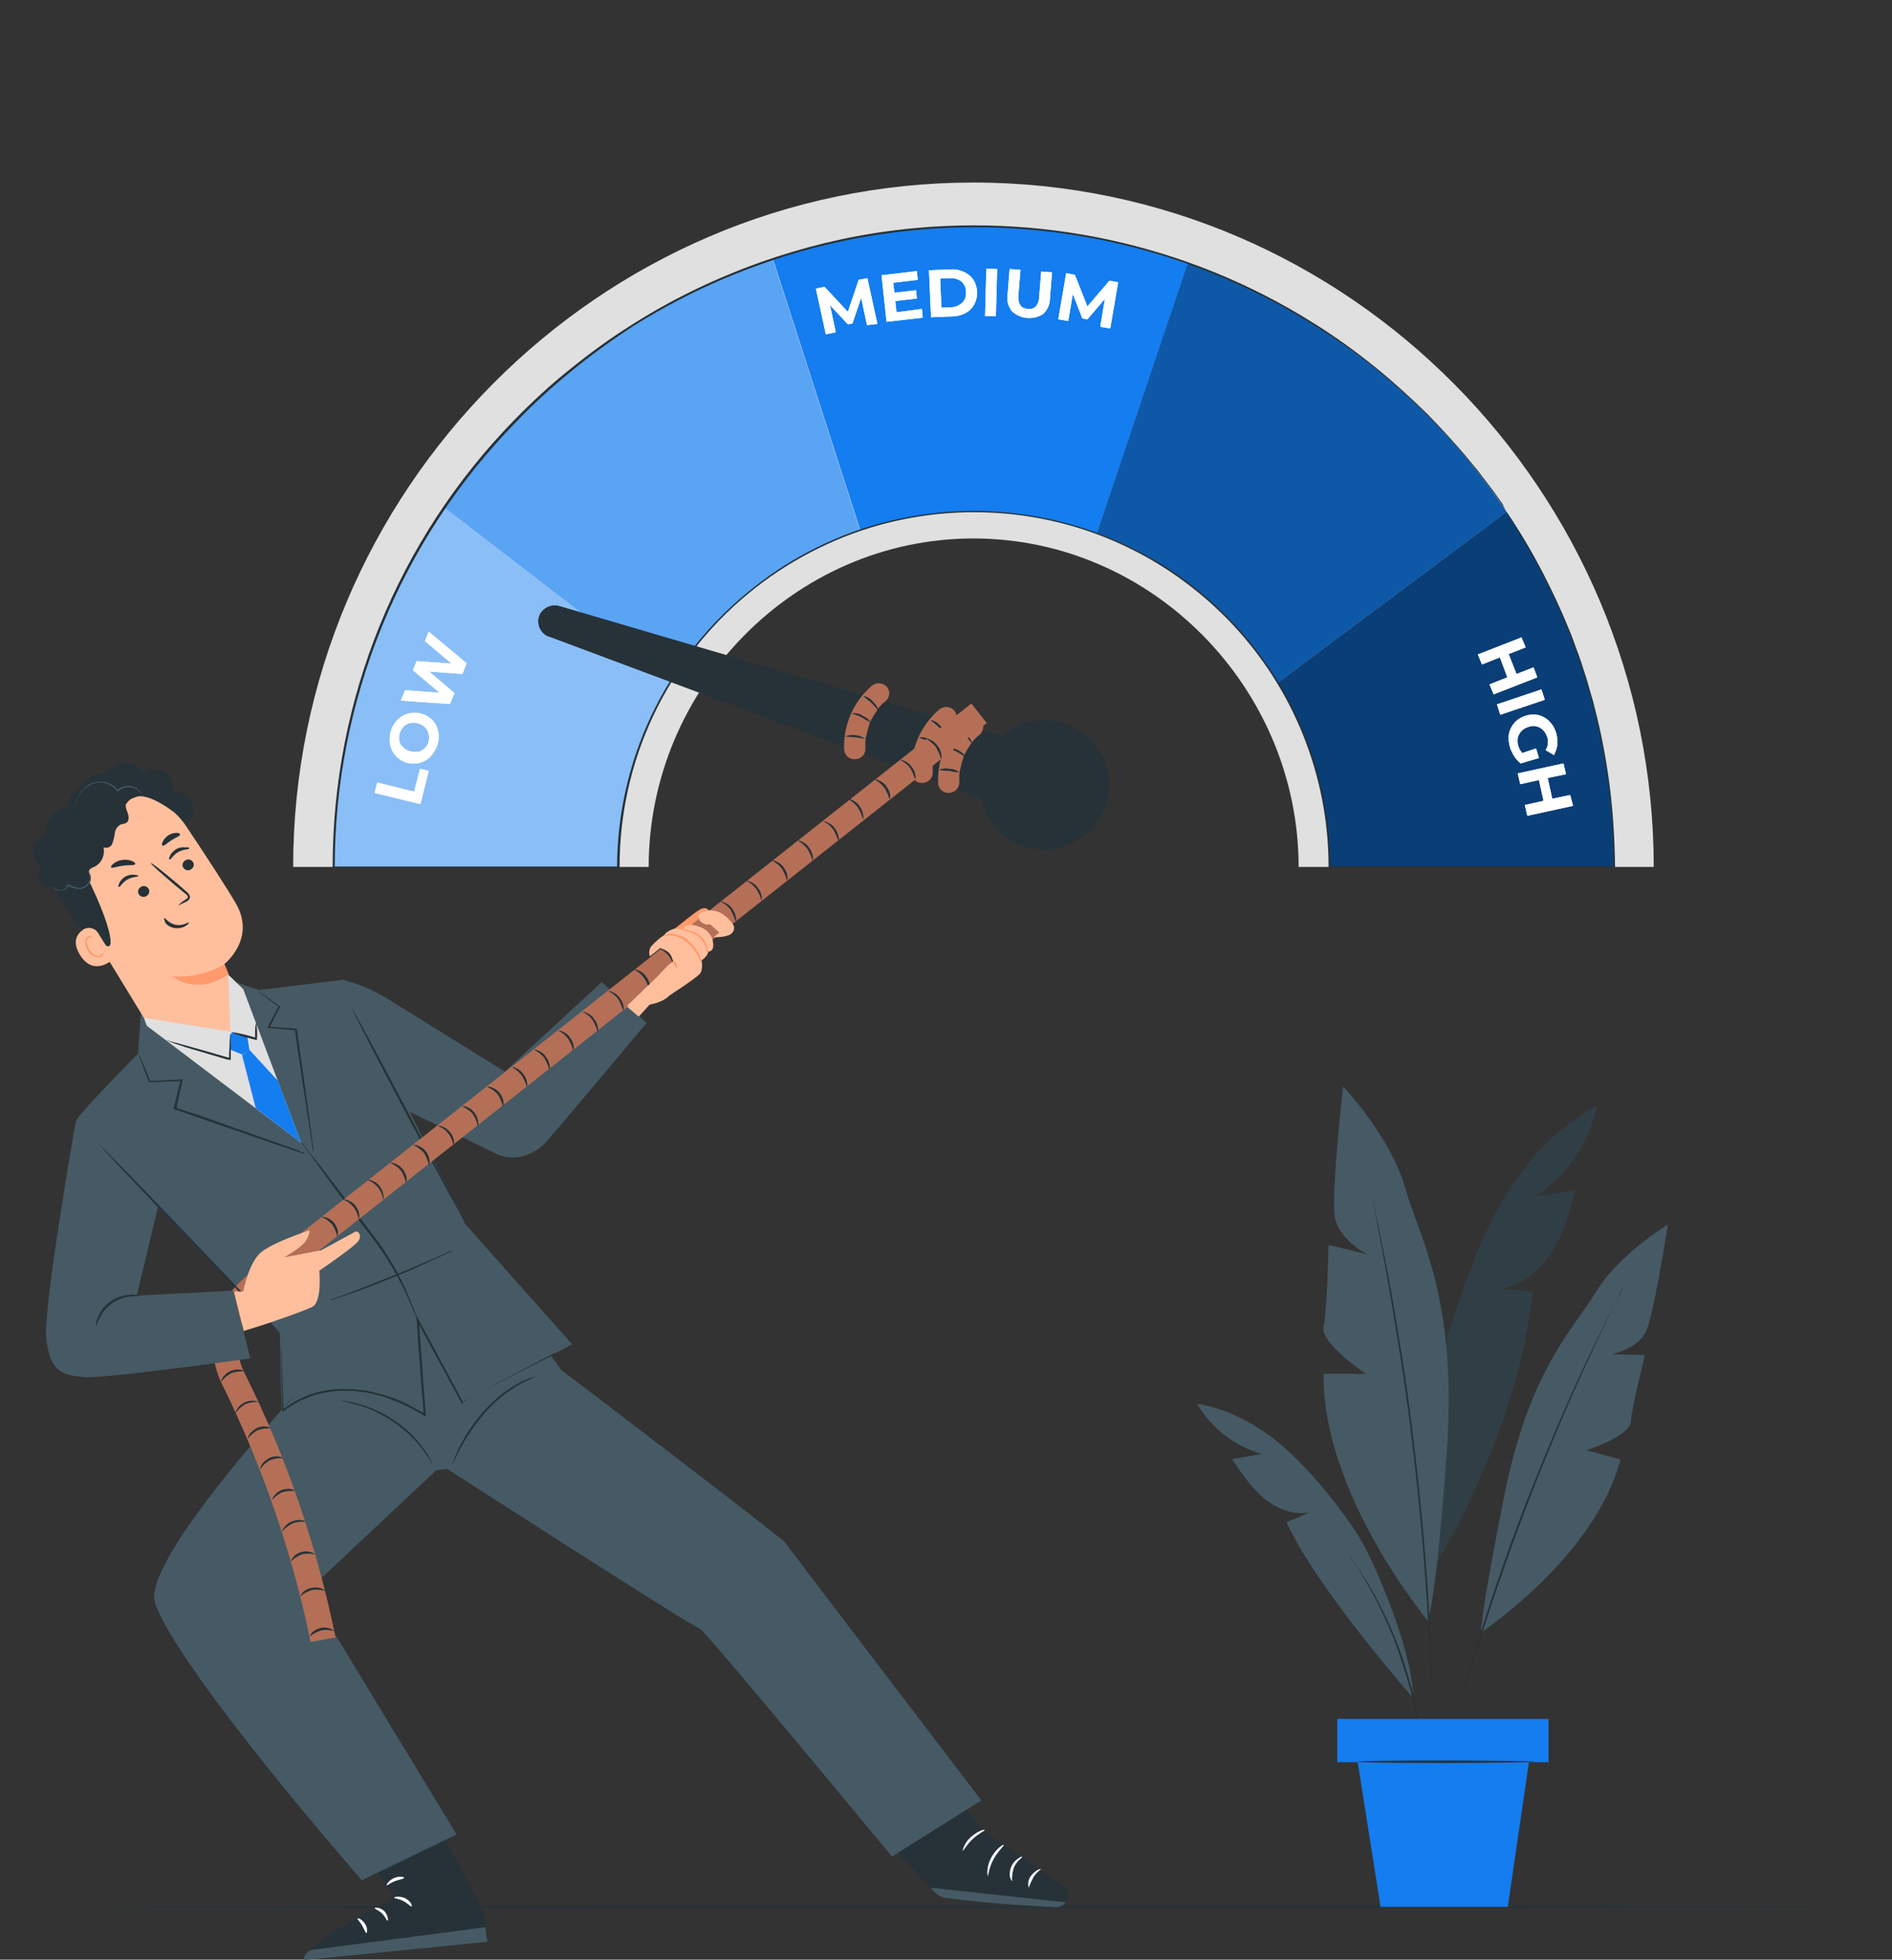 <?xml version="1.0" encoding="utf-8"?>
<!-- Generator: Adobe Illustrator 27.5.0, SVG Export Plug-In . SVG Version: 6.00 Build 0)  -->
<svg version="1.1" id="Layer_1" xmlns="http://www.w3.org/2000/svg" xmlns:xlink="http://www.w3.org/1999/xlink" x="0px" y="0px"
	 viewBox="0 0 455 471.3" style="enable-background:new 0 0 455 471.3;" xml:space="preserve">
<rect x="0" y="0" width="455" height="471.3" fill="#333333" stroke="none"/>
<style type="text/css">
	.st0{fill:#263238;}
	.st1{fill:#455A64;}
	.st2{opacity:0.3;}
	.st3{fill:#147DEF;}
	.st4{fill:#E0E0E0;}
	.st5{opacity:0.5;}
	.st6{fill:#FFFFFF;}
	.st7{fill:#B56F57;}
	.st8{fill:#FFBF9D;}
	.st9{fill:#FF9A6C;}
</style>
<g id="freepik--Floor--inject-2">
	<path class="st0" d="M448.1,458.6c0,0.1-99.7,0.3-222.6,0.3S2.9,458.7,2.9,458.6s99.6-0.3,222.6-0.3S448.1,458.4,448.1,458.6z"/>
</g>
<g id="freepik--Plant--inject-2">
	<path class="st1" d="M384,266c-10,5.2-17.7,14.1-23.3,24s-9.1,20.7-12.6,31.4l-3.1,55.4c11.7-19.9,21-43.2,23.6-66.1l-7.8-0.7
		c5.2-0.8,9.6-4.6,12.4-9s4.2-9.6,5.6-14.7l-9.5,1.4C376.9,282.6,382.1,274.9,384,266z"/>
	<g class="st2">
		<path d="M384,266c-10,5.2-17.7,14.1-23.3,24s-9.1,20.7-12.6,31.4l-3.1,55.4c11.7-19.9,21-43.2,23.6-66.1l-7.8-0.7
			c5.2-0.8,9.6-4.6,12.4-9s4.2-9.6,5.6-14.7l-9.5,1.4C376.9,282.6,382.1,274.9,384,266z"/>
	</g>
	<path class="st1" d="M343.3,389.7c0,0-25.3-30.3-25-59.3h10.2c0,0-11.1-7.3-10.2-11.4s1.2-19.6,1.2-19.6l9.4,2.3c0,0-7-3.5-7.9-9.1
		s2-31.3,2-31.3s11.4,12,14.9,24.3s12.7,26.6,10,64S343.3,389.7,343.3,389.7z"/>
	<path class="st1" d="M356.2,392.6c0,0,27.5-18.3,33.5-41.6l-8.2-2.2c0,0,10.5-3.4,10.7-6.9s3.4-16,3.4-16l-8-0.2
		c0,0,6.4-1.3,8.3-5.6s5.2-25.6,5.2-25.6s-11.8,7.1-17.3,16.2s-16,18.6-22.1,49.3S356.2,392.6,356.2,392.6z"/>
	<path class="st0" d="M329.9,287.9c0,0.1,0.1,0.2,0.1,0.3c0.1,0.2,0.1,0.5,0.2,0.9c0.2,0.9,0.5,2.1,0.8,3.6c0.4,1.6,0.8,3.5,1.2,5.7
		s1,4.8,1.5,7.6c1.1,5.6,2.2,12.4,3.4,19.8s2.3,15.7,3.3,24.4s1.8,17,2.4,24.5s1,14.4,1.2,20.1c0.1,2.9,0.2,5.5,0.3,7.7
		s0.1,4.2,0.1,5.8s0,2.8,0,3.7v1c0,0.1,0,0.2,0,0.3c0-0.1,0-0.2,0-0.3c0-0.2,0-0.6,0-1c0-0.9-0.1-2.1-0.1-3.7s-0.1-3.5-0.2-5.8
		s-0.2-4.9-0.4-7.7c-0.3-5.7-0.7-12.5-1.3-20.1S341,359,340,350.3s-2.1-16.9-3.3-24.4s-2.3-14.2-3.3-19.8c-0.5-2.8-1-5.4-1.4-7.6
		s-0.8-4.2-1.1-5.7s-0.5-2.8-0.7-3.6c-0.1-0.4-0.1-0.7-0.2-0.9C330,288.1,329.9,288,329.9,287.9z"/>
	<path class="st1" d="M339.8,408.3c0,0-23.2-26.3-30.4-42.2l5.4-2.3c-3.9,0.6-8-1-11-3.6s-5.3-6-7.5-9.3l7.2-1.2
		c-6.6-1.9-12.2-6.2-15.6-12.1c8.5,1.4,16.1,6,22.4,11.8c5,4.8,9.5,10.1,13.5,15.7c2,2.7,3.8,5.6,5.3,8.7
		C333,381.8,339.8,398.6,339.8,408.3z"/>
	<path class="st0" d="M390.1,309.8c0,0.1-0.1,0.2-0.1,0.3c-0.1,0.2-0.2,0.5-0.4,0.8l-1.4,2.9c-1.2,2.5-3,6.2-5.1,10.8
		c-4.3,9.1-9.9,21.9-15.4,36.2s-9.9,27.5-12.9,37.1c-1.5,4.8-2.7,8.7-3.4,11.4c-0.4,1.3-0.7,2.4-0.9,3.1l-0.2,0.8
		c0,0.1-0.1,0.2-0.1,0.3c0-0.1,0-0.2,0-0.3c0-0.2,0.1-0.5,0.2-0.8c0.2-0.8,0.5-1.8,0.8-3.1c0.7-2.7,1.8-6.6,3.3-11.5
		c2.9-9.6,7.2-22.9,12.8-37.2s11.2-27,15.6-36.1c2.2-4.5,4-8.2,5.3-10.7l1.5-2.9c0.2-0.3,0.3-0.5,0.4-0.7S390.1,309.8,390.1,309.8z"
		/>
	<path class="st0" d="M341.8,419.6c-0.1-0.2-0.1-0.3-0.1-0.5c-0.1-0.4-0.1-0.8-0.2-1.4c-0.2-1.2-0.5-3-0.9-5.1s-1-4.7-1.8-7.5
		s-1.8-5.8-2.9-9s-2.5-6-3.7-8.7s-2.5-4.9-3.6-6.8s-2-3.4-2.7-4.4L325,375c-0.1-0.1-0.2-0.3-0.2-0.4c0,0,0.1,0.1,0.3,0.4l0.8,1.1
		c0.7,1,1.7,2.5,2.9,4.4s2.4,4.2,3.7,6.8s2.6,5.5,3.8,8.7s2.1,6.2,2.9,9s1.3,5.4,1.7,7.5s0.6,3.9,0.8,5.1c0,0.6,0.1,1,0.1,1.4
		C341.8,419.2,341.8,419.4,341.8,419.6z"/>
	<rect x="321.6" y="413.4" class="st3" width="50.8" height="10.4"/>
	<polygon class="st3" points="326.5,423.7 332,458.6 362.6,458.6 367.7,423.7 	"/>
	<path class="st0" d="M369.3,423.7c0,0.1-9.6,0.3-21.4,0.3s-21.4-0.1-21.4-0.3s9.6-0.3,21.4-0.3S369.3,423.6,369.3,423.7z"/>
</g>
<g id="freepik--Levels--inject-2">
	<path class="st4" d="M397.7,208.5h-85.4c0-43-35.2-79-78.2-79s-78.1,36-78.1,79H70.5c0-90.2,73.4-164.6,163.6-164.6
		S397.7,118.3,397.7,208.5z"/>
	<path class="st3" d="M234.2,54.5c-16.4,0-32.7,2.6-48.3,7.8l21,65.2c18.5-6.2,38.6-5.9,56.9,0.8l21.8-64.9
		C269.1,57.5,251.7,54.5,234.2,54.5z"/>
	<path class="st3" d="M388.2,208.5c0-30.4-9-60.1-25.9-85.4l-55,41.1c8.1,13.3,12.4,28.7,12.4,44.3L388.2,208.5z"/>
	<path class="st3" d="M80.2,208.5h68.5c0-15.7,4.3-31.1,12.6-44.5l-54.4-41.9C89.4,147.5,80.2,177.6,80.2,208.5z"/>
	<path class="st3" d="M106.8,122.1l54.4,41.9c10.5-17.1,26.6-30,45.6-36.5l-21-65.2C153.7,73,125.9,94,106.8,122.1z"/>
	<path class="st3" d="M285.6,63.3l-21.8,64.9c18.2,6.8,33.5,19.4,43.5,36l55-41.1C343.8,95.5,316.9,74.5,285.6,63.3z"/>
	<g class="st5">
		<path class="st6" d="M80.2,208.5h68.5c0-15.7,4.3-31.1,12.6-44.5l-54.4-41.9C89.4,147.5,80.2,177.6,80.2,208.5z"/>
	</g>
	<g class="st2">
		<path class="st6" d="M106.8,122.1l54.4,41.9c10.5-17.1,26.6-30,45.6-36.5l-21-65.2C153.7,73,125.9,94,106.8,122.1z"/>
	</g>
	<g class="st2">
		<path d="M285.6,63.3l-21.8,64.9c18.2,6.8,33.5,19.4,43.5,36l55-41.1C343.8,95.5,316.9,74.5,285.6,63.3z"/>
	</g>
	<g class="st5">
		<path d="M388.2,208.5c0-30.4-9-60.1-25.9-85.4l-55,41.1c8.1,13.3,12.4,28.7,12.4,44.3L388.2,208.5z"/>
	</g>
	<path class="st0" d="M362.3,123.1c0,0,1.2,1.7,3.3,5.1c3.1,5,5.9,10.3,8.4,15.6c0.8,1.8,1.7,3.6,2.5,5.6l1.3,3.1
		c0.4,1.1,0.8,2.1,1.2,3.3c0.9,2.2,1.6,4.6,2.4,7c0.4,1.2,0.7,2.5,1.1,3.8l0.6,2c0.2,0.7,0.3,1.3,0.5,2c1.5,5.8,2.6,11.7,3.4,17.6
		c0.9,6.7,1.3,13.5,1.4,20.2v0.2h-0.2h-68.5h-0.2v-0.2c0-19.4-6.7-38.3-18.9-53.4c-6.6-8.2-14.7-15.1-23.8-20.4
		c-4.7-2.7-9.7-5-14.9-6.8c-16.3-5.6-33.9-6.1-50.5-1.5c-11.5,3.2-22.3,8.9-31.5,16.5C160.3,159,149,183,149,208.4v0.3H80v-0.3
		c0-40.1,15.6-78.6,43.6-107.3c4.3-4.4,8.8-8.6,13.6-12.4c4.7-3.8,9.5-7.3,14.6-10.5c9.7-6.2,20.1-11.2,31-15.1
		c10.2-3.6,20.7-6.2,31.5-7.6c35.2-4.6,71,3.1,101.1,21.9c5.5,3.4,10.8,7.2,15.8,11.3c4.2,3.4,8.2,7.1,12.1,10.9
		c3.4,3.5,6.3,6.7,8.8,9.6l3.3,4l2.6,3.4c0.8,1,1.4,1.9,2,2.7l1.4,2C361.9,122.5,362.3,123,362.3,123.1c0-0.1-0.4-0.6-1.1-1.7
		l-1.4-2c-0.6-0.8-1.2-1.7-2-2.7C350,106.3,341,97,331,88.9c-5-4.1-10.3-7.8-15.8-11.2C285.1,59,249.4,51.3,214.3,56
		c-10.7,1.4-21.2,3.9-31.4,7.6c-10.8,3.8-21.2,8.9-30.9,15c-5,3.3-9.9,6.8-14.5,10.6c-4.8,3.9-9.3,8-13.5,12.4
		c-27.9,28.6-43.5,67-43.5,107l-0.3-0.2h68.5l-0.3,0.3c0-25.5,11.4-49.7,31.1-66c4.7-3.9,9.7-7.3,15.1-10.1c5.3-2.8,10.8-5,16.6-6.6
		c16.7-4.6,34.4-4.1,50.8,1.5c5.2,1.8,10.2,4.1,15,6.8c9.2,5.3,17.3,12.3,23.9,20.5c12.3,15.2,19,34.2,19,53.7l-0.2-0.2h68.5
		l-0.2,0.1c0-6.8-0.4-13.5-1.3-20.2c-0.8-5.9-1.9-11.8-3.4-17.6c-0.2-0.7-0.3-1.4-0.5-2s-0.4-1.3-0.6-1.9c-0.4-1.3-0.7-2.6-1.1-3.8
		c-0.8-2.4-1.5-4.8-2.4-7l-1.2-3.3l-1.3-3.1c-0.8-2-1.7-3.9-2.5-5.6c-2.5-5.4-5.3-10.6-8.4-15.7c-1-1.7-1.9-3-2.4-3.9L362.3,123.1z"
		/>
	<path class="st6" d="M90.1,190.7l0.6-2.5l8.9,2.2l1.4-5.5l2.1,0.5l-2,8L90.1,190.7z"/>
	<path class="st6" d="M103.5,182c-0.7,0.7-1.6,1.2-2.7,1.5c-2.1,0.5-4.3-0.2-5.7-1.8c-0.7-0.8-1.1-1.7-1.3-2.7
		c-0.4-2.2,0.3-4.4,1.9-6c2.3-2.2,6-2.1,8.3,0.2c0,0,0.1,0.1,0.1,0.1c0.7,0.8,1.1,1.7,1.3,2.7c0.2,1.1,0.1,2.2-0.2,3.2
		C104.8,180.2,104.2,181.2,103.5,182z M103.1,176.6c-0.1-0.6-0.4-1.1-0.8-1.6c-0.9-0.9-2.3-1.4-3.6-1.1c-0.6,0.1-1.2,0.4-1.6,0.8
		c-0.9,0.9-1.3,2.2-1.1,3.4c0.1,0.6,0.4,1.2,0.9,1.6c0.9,0.9,2.3,1.3,3.6,1.1c0.6-0.1,1.2-0.4,1.6-0.8
		C103,179.2,103.4,177.9,103.1,176.6z"/>
	<path class="st6" d="M103.1,151.9l9.1,7.6l-1,2.6l-8-0.6l6.1,5.2l-1.1,2.6l-11.8-0.8l1-2.5l8.3,0.6l-6.4-5.4l0.9-2.2l8.4,0.6
		l-6.4-5.4L103.1,151.9z"/>
	<path class="st6" d="M208.5,78.2l-1.4-6.6l-2.1,6.2l-1.1,0.2l-4.3-4.6l1.4,6.5l-2.4,0.5l-2.4-11l2.1-0.4l5.6,6l2.6-7.7l2.1-0.4
		l2.4,11L208.5,78.2z"/>
	<path class="st6" d="M221.7,74.3l0.2,2.1l-8.7,1L212,66.2l8.5-1l0.2,2.1l-5.9,0.7l0.3,2.4l5.2-0.6l0.2,2l-5.2,0.6l0.3,2.7
		L221.7,74.3z"/>
	<path class="st6" d="M223.4,65l5.1-0.2c1.1-0.1,2.2,0.1,3.3,0.6c0.9,0.4,1.7,1,2.3,1.9c1.1,1.8,1.2,4,0.2,5.9
		c-0.5,0.9-1.2,1.6-2.1,2.1c-1,0.5-2.1,0.8-3.2,0.8l-5.1,0.2L223.4,65z M228.7,73.9c1,0,1.9-0.4,2.7-1.1c0.7-0.7,1-1.6,0.9-2.6
		c0-1-0.4-1.9-1.1-2.5c-0.8-0.6-1.8-0.9-2.7-0.8l-2.4,0.1l0.3,7L228.7,73.9z"/>
	<path class="st6" d="M237.2,64.6l2.6,0.1l-0.3,11.3h-2.6L237.2,64.6z"/>
	<path class="st6" d="M243.4,74.9c-0.9-1.1-1.3-2.5-1.1-3.9l0.5-6.3l2.6,0.2l-0.5,6.2c-0.1,2,0.6,3.1,2.3,3.2
		c0.7,0.1,1.4-0.1,1.9-0.6c0.5-0.6,0.8-1.4,0.8-2.2l0.5-6.2l2.6,0.2l-0.5,6.3c0,1.4-0.6,2.7-1.6,3.7C248.6,77,245.5,76.8,243.4,74.9
		z"/>
	<path class="st6" d="M264.6,78.6l1.1-6.7l-4.2,4.9l-1.2-0.2l-2.3-5.9l-1.1,6.5l-2.4-0.4l1.9-11.1l2.1,0.4l3,7.6l5.3-6.2l2.1,0.4
		L267,79L264.6,78.6z"/>
	<path class="st6" d="M369.7,162.9l-10.5,4.1l-1-2.4l4.3-1.7l-1.8-4.8l-4.3,1.7l-1-2.4l10.5-4.1l1,2.4l-4.1,1.6l1.9,4.8l4.1-1.6
		L369.7,162.9z"/>
	<path class="st6" d="M370.7,165.8l0.8,2.5l-10.7,3.6l-0.8-2.5L370.7,165.8z"/>
	<path class="st6" d="M369.4,180l0.7,2.3l-4.4,1.3c-0.6-0.5-1.2-1.1-1.6-1.8c-0.4-0.7-0.8-1.4-1-2.2c-0.3-1-0.4-2.2-0.2-3.2
		c0.2-1,0.7-1.9,1.4-2.7c1.5-1.5,3.7-2.2,5.8-1.7c1,0.3,1.9,0.8,2.6,1.6c0.8,0.8,1.3,1.8,1.6,2.9c0.2,0.9,0.3,1.8,0.2,2.7
		c-0.1,0.8-0.4,1.6-0.8,2.4l-2-1.2c0.6-0.9,0.7-2.1,0.4-3.1c-0.2-0.6-0.5-1.2-1-1.7c-0.4-0.4-1-0.8-1.6-0.9
		c-0.6-0.2-1.3-0.1-1.9,0.1c-0.6,0.2-1.2,0.5-1.7,1c-0.4,0.4-0.7,1-0.9,1.6c-0.1,0.6-0.1,1.3,0.1,1.9c0.2,0.7,0.5,1.3,1,1.8
		L369.4,180z"/>
	<path class="st6" d="M378.3,193.8l-11,2.4l-0.6-2.6l4.5-1l-1.1-5l-4.5,1l-0.6-2.6l11-2.4l0.6,2.6l-4.4,0.9l1.1,5l4.3-0.9
		L378.3,193.8z"/>
	<path class="st6" d="M90.1,190.7l0.6-2.5l8.9,2.2l1.4-5.5l2.1,0.5l-2,8L90.1,190.7z"/>
	<path class="st6" d="M103.5,182c-0.7,0.7-1.6,1.2-2.7,1.5c-2.1,0.5-4.3-0.2-5.7-1.8c-0.7-0.8-1.1-1.7-1.3-2.7
		c-0.4-2.2,0.3-4.4,1.9-6c2.3-2.2,6-2.1,8.3,0.2c0,0,0.1,0.1,0.1,0.1c0.7,0.8,1.1,1.7,1.3,2.7c0.2,1.1,0.1,2.2-0.2,3.2
		C104.8,180.2,104.2,181.2,103.5,182z M103.1,176.6c-0.1-0.6-0.4-1.1-0.8-1.6c-0.9-0.9-2.3-1.4-3.6-1.1c-0.6,0.1-1.2,0.4-1.6,0.8
		c-0.9,0.9-1.3,2.2-1.1,3.4c0.1,0.6,0.4,1.2,0.9,1.6c0.9,0.9,2.3,1.3,3.6,1.1c0.6-0.1,1.2-0.4,1.6-0.8
		C103,179.2,103.4,177.9,103.1,176.6z"/>
	<path class="st6" d="M103.1,151.9l9.1,7.6l-1,2.6l-8-0.6l6.1,5.2l-1.1,2.6l-11.8-0.8l1-2.5l8.3,0.6l-6.4-5.4l0.9-2.2l8.4,0.6
		l-6.4-5.4L103.1,151.9z"/>
	<path class="st6" d="M208.5,78.2l-1.4-6.6l-2.1,6.2l-1.1,0.2l-4.3-4.6l1.4,6.5l-2.4,0.5l-2.4-11l2.1-0.4l5.6,6l2.6-7.7l2.1-0.4
		l2.4,11L208.5,78.2z"/>
	<path class="st6" d="M221.7,74.3l0.2,2.1l-8.7,1L212,66.2l8.5-1l0.2,2.1l-5.9,0.7l0.3,2.4l5.2-0.6l0.2,2l-5.2,0.6l0.3,2.7
		L221.7,74.3z"/>
	<path class="st6" d="M223.4,65l5.1-0.2c1.1-0.1,2.2,0.1,3.3,0.6c0.9,0.4,1.7,1,2.3,1.9c1.1,1.8,1.2,4,0.2,5.9
		c-0.5,0.9-1.2,1.6-2.1,2.1c-1,0.5-2.1,0.8-3.2,0.8l-5.1,0.2L223.4,65z M228.7,73.9c1,0,1.9-0.4,2.7-1.1c0.7-0.7,1-1.6,0.9-2.6
		c0-1-0.4-1.9-1.1-2.5c-0.8-0.6-1.8-0.9-2.7-0.8l-2.4,0.1l0.3,7L228.7,73.9z"/>
	<path class="st6" d="M237.2,64.6l2.6,0.1l-0.3,11.3h-2.6L237.2,64.6z"/>
	<path class="st6" d="M243.4,74.9c-0.9-1.1-1.3-2.5-1.1-3.9l0.5-6.3l2.6,0.2l-0.5,6.2c-0.1,2,0.6,3.1,2.3,3.2
		c0.7,0.1,1.4-0.1,1.9-0.6c0.5-0.6,0.8-1.4,0.8-2.2l0.5-6.2l2.6,0.2l-0.5,6.3c0,1.4-0.6,2.7-1.6,3.7C248.6,77,245.5,76.8,243.4,74.9
		z"/>
	<path class="st6" d="M264.6,78.6l1.1-6.7l-4.2,4.9l-1.2-0.2l-2.3-5.9l-1.1,6.5l-2.4-0.4l1.9-11.1l2.1,0.4l3,7.6l5.3-6.2l2.1,0.4
		L267,79L264.6,78.6z"/>
	<path class="st6" d="M369.7,162.9l-10.5,4.1l-1-2.4l4.3-1.7l-1.8-4.8l-4.3,1.7l-1-2.4l10.5-4.1l1,2.4l-4.1,1.6l1.9,4.8l4.1-1.6
		L369.7,162.9z"/>
	<path class="st6" d="M370.7,165.8l0.8,2.5l-10.7,3.6l-0.8-2.5L370.7,165.8z"/>
	<path class="st6" d="M369.4,180l0.7,2.3l-4.4,1.3c-0.6-0.5-1.2-1.1-1.6-1.8c-0.4-0.7-0.8-1.4-1-2.2c-0.3-1-0.4-2.2-0.2-3.2
		c0.2-1,0.7-1.9,1.4-2.7c1.5-1.5,3.7-2.2,5.8-1.7c1,0.3,1.9,0.8,2.6,1.6c0.8,0.8,1.3,1.8,1.6,2.9c0.2,0.9,0.3,1.8,0.2,2.7
		c-0.1,0.8-0.4,1.6-0.8,2.4l-2-1.2c0.6-0.9,0.7-2.1,0.4-3.1c-0.2-0.6-0.5-1.2-1-1.7c-0.4-0.4-1-0.8-1.6-0.9
		c-0.6-0.2-1.3-0.1-1.9,0.1c-0.6,0.2-1.2,0.5-1.7,1c-0.4,0.4-0.7,1-0.9,1.6c-0.1,0.6-0.1,1.3,0.1,1.9c0.2,0.7,0.5,1.3,1,1.8
		L369.4,180z"/>
	<path class="st6" d="M378.3,193.8l-11,2.4l-0.6-2.6l4.5-1l-1.1-5l-4.5,1l-0.6-2.6l11-2.4l0.6,2.6l-4.4,0.9l1.1,5l4.3-0.9
		L378.3,193.8z"/>
</g>
<g id="freepik--Character--inject-2">
	
		<ellipse transform="matrix(0.231 -0.973 0.973 0.231 9.324 389.57)" class="st0" cx="251.2" cy="188.9" rx="15.5" ry="15.5"/>
	<path class="st0" d="M129.7,148.1L129.7,148.1c-0.7,2,0.3,4.3,2.3,5c0,0,0,0,0.1,0l119.1,44.5l6.6-15.6l-123.2-36.2
		C132.6,145.2,130.5,146.2,129.7,148.1z"/>
	
		<ellipse transform="matrix(0.231 -0.973 0.973 0.231 9.324 389.57)" class="st0" cx="251.2" cy="188.9" rx="15.5" ry="15.5"/>
	<path class="st0" d="M129.7,148.1L129.7,148.1c-0.7,2,0.3,4.3,2.3,5c0,0,0,0,0.1,0l119.1,44.5l6.6-15.6l-123.2-36.2
		C132.6,145.2,130.5,146.2,129.7,148.1z"/>
	<path class="st7" d="M224.3,185.9c0-0.6,0-1.2,0-1.8c0-0.3,0.1-0.6,0.1-0.9c-0.1,0.5,0-0.2,0.1-0.4c0.1-0.6,0.3-1.2,0.4-1.7
		c0.1-0.3,0.2-0.6,0.3-0.9l0.1-0.4c0.2-0.4-0.1,0.2,0-0.1c0.5-1.1,1.1-2.1,1.8-3.1c0,0,0.3-0.4,0.1-0.2s0.1-0.1,0.1-0.2
		c0.2-0.2,0.4-0.5,0.6-0.7c0.4-0.5,0.9-0.9,1.4-1.3c1-1,1-2.6,0-3.5c-1-0.9-2.5-0.9-3.5,0c-4.4,3.8-6.8,9.4-6.6,15.1
		c0,1.4,1.1,2.5,2.5,2.5S224.3,187.3,224.3,185.9L224.3,185.9z"/>
	<path class="st0" d="M224.3,183.5c-0.8-0.1-1.6-0.3-2.4-0.4c-0.8,0-1.7-0.1-2.5-0.2c0.8-0.4,1.7-0.5,2.5-0.3
		C222.8,182.6,223.7,182.9,224.3,183.5z"/>
	<path class="st0" d="M225.5,179.5c-0.7-0.3-1.5-0.7-2.2-1.2c-1.2-0.6-2.3-0.8-2.3-0.9c0.9-0.2,1.8,0,2.5,0.5
		C224.9,178.4,225.7,179.4,225.5,179.5z"/>
	<path class="st0" d="M227.4,176.6c-0.1,0.1-0.7-0.9-1.7-1.8s-1.9-1.5-1.9-1.6c0.9,0.1,1.7,0.6,2.2,1.2
		C227.1,175.4,227.5,176.5,227.4,176.6z"/>
	<path class="st7" d="M208.1,180.2c0-0.6,0-1.2,0-1.8c0-0.3,0.1-0.6,0.1-0.9c-0.1,0.5,0-0.2,0.1-0.4c0.1-0.6,0.3-1.2,0.4-1.7
		c0.1-0.3,0.2-0.6,0.3-0.9l0.1-0.4c0.2-0.4-0.1,0.2,0-0.1c0.5-1.1,1.1-2.1,1.8-3.1c0,0,0.3-0.4,0.1-0.2s0.1-0.1,0.1-0.2
		c0.2-0.2,0.4-0.5,0.6-0.7c0.4-0.5,0.9-0.9,1.4-1.3c1-1,1-2.6,0-3.5c-1-0.9-2.5-0.9-3.5,0c-4.4,3.8-6.8,9.4-6.6,15.1
		c0,1.4,1.1,2.5,2.5,2.5S208.1,181.6,208.1,180.2L208.1,180.2z"/>
	<path class="st0" d="M208.1,177.7c-0.8-0.1-1.6-0.3-2.4-0.4c-0.8,0-1.7-0.1-2.5-0.2C204.9,176.5,206.7,176.7,208.1,177.7z"/>
	<path class="st0" d="M209.4,173.7c-0.7-0.3-1.5-0.7-2.2-1.2c-1.2-0.6-2.3-0.8-2.3-0.9c0.9-0.2,1.8,0,2.5,0.5
		C208.7,172.7,209.5,173.6,209.4,173.7z"/>
	<path class="st0" d="M211.2,170.8c-0.1,0.1-0.7-0.9-1.7-1.8s-1.9-1.5-1.9-1.6c0.9,0.1,1.7,0.6,2.2,1.2
		C210.9,169.6,211.3,170.7,211.2,170.8z"/>
	<path class="st7" d="M230.7,188.2c0-0.6,0-1.2,0-1.8c0-0.3,0.1-0.6,0.1-0.9c-0.1,0.5,0-0.2,0.1-0.4c0.1-0.6,0.3-1.2,0.4-1.7
		c0.1-0.3,0.2-0.6,0.3-0.9l0.1-0.4c0.2-0.4-0.1,0.2,0-0.1c0.5-1.1,1.1-2.1,1.8-3.1c0-0.1,0.3-0.4,0.1-0.2s0.1-0.1,0.1-0.1
		c0.2-0.2,0.4-0.5,0.6-0.7c0.4-0.5,0.9-0.9,1.4-1.3c1-1,1-2.6,0-3.5c-1-0.9-2.6-0.9-3.5,0c-4.4,3.8-6.8,9.4-6.6,15.1
		c0,1.4,1.1,2.5,2.5,2.5S230.7,189.6,230.7,188.2L230.7,188.2z"/>
	<path class="st0" d="M230.7,185.8c-0.8-0.1-1.6-0.2-2.4-0.4c-0.8,0-1.6-0.1-2.5-0.2c0.8-0.4,1.7-0.5,2.5-0.3
		C229.2,184.9,230.1,185.2,230.7,185.8z"/>
	<path class="st0" d="M231.9,181.8c-0.1,0.1-1-0.6-2.2-1.2s-2.3-0.8-2.3-0.9c0.9-0.2,1.8,0,2.5,0.5
		C231.3,180.7,232.1,181.7,231.9,181.8z"/>
	<path class="st0" d="M233.8,178.8c-0.1,0.1-0.7-0.9-1.7-1.8s-1.9-1.5-1.9-1.6c0.9,0.1,1.7,0.6,2.2,1.2
		C233.5,177.7,233.9,178.8,233.8,178.8z"/>
	<path class="st0" d="M84.7,442.2L95,456.4l0,0c0,0-21.9,10.7-21.7,14.9l43.9-4.4l-0.4-4.5c-0.1-1.4-0.5-2.7-1.2-3.9L102.3,433
		L84.7,442.2z"/>
	<path class="st1" d="M117.2,467l-0.5-3.5l-42,5.5c0,0-1.9,1-1.5,2.4L117.2,467z"/>
	<path class="st6" d="M94.8,456.4c0,0.2,1.1,0.2,2.2,0.8c1.1,0.6,1.8,1.4,2,1.3c0.2-0.1-0.2-1.3-1.6-2
		C96,455.9,94.7,456.2,94.8,456.4z"/>
	<path class="st6" d="M90.1,458.9c0,0.2,0.9,0.5,1.8,1.3c0.8,0.8,1.1,1.8,1.3,1.7c0.2,0,0.2-1.2-0.8-2.3
		C91.4,458.7,90.1,458.7,90.1,458.9z"/>
	<path class="st6" d="M88.1,464.9c0.2,0,0.4-1.1-0.3-2.2s-1.7-1.5-1.8-1.3c-0.1,0.2,0.6,0.8,1.1,1.7S87.9,464.9,88.1,464.9z"/>
	<path class="st6" d="M93,453.4c0.2,0.1,0.9-0.6,2-1s2.1-0.5,2.2-0.8c0-0.2-1.2-0.5-2.5,0.1C93.4,452.3,92.9,453.3,93,453.4z"/>
	<path class="st0" d="M218.8,418.8l17.8,21.6l19,13c1.3,0.9,1.6,2.7,0.8,4c0,0.1-0.1,0.1-0.1,0.2l0,0c-0.6,0.7-1.5,1.1-2.4,1.1
		c-5.9-0.3-27.7-1.5-28.9-3.2c-1.4-1.9-20.3-21.5-20.3-21.5L218.8,418.8z"/>
	<path class="st1" d="M256.3,457.5l-32.5-3.5l0.8,0.9c0.7,0.8,1.6,1.3,2.6,1.5c2.7,0.4,10.2,1.4,26.7,2.3
		C254.8,458.7,255.7,458.3,256.3,457.5z"/>
	<path class="st6" d="M243.4,452.4c-0.1-1.1,0.1-2.2,0.4-3.2c0.7-1.7,2.1-2.4,2-2.6s-0.4,0-1,0.4c-1.5,1-2.2,2.8-1.9,4.5
		C243.1,452.1,243.4,452.5,243.4,452.4z"/>
	<path class="st6" d="M247.4,454c0.3-0.9,0.7-1.7,1.1-2.5c0.8-1.3,1.9-1.9,1.8-2s-1.4,0.3-2.4,1.7C247.3,452,247.1,453,247.4,454z"
		/>
	<path class="st6" d="M237.5,451.2c0.2,0,0.3-2,1.4-4s2.6-3.3,2.5-3.5s-1.9,0.9-3.1,3.2C237.6,448.3,237.3,449.8,237.5,451.2z"/>
	<path class="st6" d="M231.5,445.1c0.2,0.1,0.9-1.4,2.4-2.8s3-2,2.9-2.2s-1.8,0.3-3.4,1.8C232.5,442.7,231.8,443.8,231.5,445.1z"/>
	<path class="st6" d="M226.1,438.9c0.7-1.1,1.5-2.1,2.4-3c1.6-1.4,3.5-1.5,3.4-1.7s-0.5-0.1-1.2,0c-1,0.2-1.9,0.6-2.6,1.2
		c-0.8,0.6-1.4,1.4-1.8,2.3C226.1,438.4,226,438.9,226.1,438.9z"/>
	<path class="st6" d="M227.5,434.8c0,0-0.2-0.4-0.7-0.8c-0.7-0.7-1.5-1.2-2.5-1.5c-0.6-0.3-1.4-0.4-2.1-0.3c-0.5,0.1-0.8,0.6-0.8,1
		c0,0.5,0.2,0.9,0.5,1.2c1.4,1.4,3.5,1.6,5.1,0.5c1.6-1.1,2.3-3,1.9-4.9c-0.1-0.5-0.4-0.9-0.8-1.1c-0.5-0.2-1,0-1.3,0.3
		c-0.4,0.6-0.7,1.2-0.8,1.9c-0.2,1-0.2,1.9,0,2.9c0,0.4,0.1,0.7,0.3,1c-0.1-1.3-0.1-2.6,0.1-3.8c0.1-0.6,0.3-1.2,0.7-1.7
		c0.2-0.2,0.5-0.3,0.7-0.2c0.3,0.2,0.5,0.4,0.5,0.7c0.3,1.6-0.4,3.3-1.7,4.2c-1.4,0.9-3.2,0.8-4.4-0.4c-0.2-0.2-0.4-0.5-0.4-0.9
		c0-0.3,0.2-0.5,0.4-0.6c0.6-0.1,1.2-0.1,1.8,0.2C225.4,433.3,226.5,434,227.5,434.8z"/>
	<path class="st1" d="M72.6,333.7c0,0-38.9,41.8-35.3,51.9C43.1,402,87,452.2,87,452.2l22.8-11l-28.4-46.8L73.6,383l31.3-29.4
		l2.7-0.3c0,0,60,38.7,60.6,38.3s46.3,54.9,46.3,54.9l21.5-13.5c0,0-46.2-60.6-47.2-62s-53.8-41.5-53.8-41.5l-15.8-21.5L74.4,316
		L72.6,333.7z"/>
	<path class="st0" d="M104.1,352.2c-0.1,0-0.8-1.3-2.3-3.4c-0.9-1.2-1.9-2.3-2.9-3.3c-1.3-1.3-2.7-2.4-4.1-3.4
		c-1.5-1-3.1-1.9-4.7-2.7c-1.3-0.6-2.7-1.1-4.1-1.5c-2.4-0.7-4-0.9-4-1c0.4,0,0.7,0,1.1,0.1c0.4,0,0.9,0.1,1.3,0.2
		c0.5,0.1,1.1,0.2,1.7,0.4c1.4,0.4,2.9,0.9,4.2,1.5c3.4,1.5,6.4,3.6,9,6.2c1,1.1,2,2.2,2.8,3.4c0.4,0.5,0.7,1,0.9,1.4
		c0.2,0.4,0.4,0.7,0.6,1.1C103.8,351.5,104,351.9,104.1,352.2z"/>
	<path class="st0" d="M128.8,331.1c0,0.1-1.6,0.6-3.9,1.9c-1.4,0.8-2.7,1.7-3.9,2.6c-1.5,1.2-2.9,2.6-4.2,4c-2.3,2.6-4.3,5.5-6,8.6
		c-1.3,2.4-1.9,3.9-2,3.9c0.1-0.4,0.2-0.8,0.4-1.1c0.1-0.4,0.3-0.8,0.5-1.3s0.5-1.1,0.8-1.7c1.6-3.2,3.6-6.1,6-8.8
		c1.3-1.4,2.8-2.8,4.3-4c1.3-1,2.6-1.8,4-2.6c0.5-0.3,1.1-0.6,1.7-0.8c0.4-0.2,0.9-0.4,1.3-0.5C128,331.3,128.4,331.2,128.8,331.1z"
		/>
	<path class="st1" d="M82.3,235.7c0,0,4.6,0.6,11.7,5l27.4,17l23.3-21.5l10.8,9.8c0,0-23.3,27.9-24.8,29.3
		c-5.7,5.1-11.1,2.3-11.1,2.3l-23.5-11.4L82.3,235.7z"/>
	<path class="st1" d="M111.9,294.4l-29.1-58.8l-20.5,2.5l-6.3-2.1l-22,6l-0.8,11.4c0,0-15.4,15.5-15,16.5l0,0l49.1,50.8
		c0,0,0.3,19.1,0.6,18.6c5-9.6,15.9-4.4,31,0.9l1.4-22.8l10.6,19.9l26.7-14L111.9,294.4z"/>
	<polygon class="st4" points="35.3,246.7 72.4,274.8 58.5,237.9 54.9,234.4 33.7,242.3 	"/>
	<path class="st0" d="M16.5,193.6c0-1.8,1.1-3.4,2.8-4.1c1.1-2.5,3.7-3.9,6.3-3.4c1.4-2.5,4.6-3.3,7.1-1.9c0.7,0.4,1.4,1,1.8,1.8
		c1.8-1.6,4.6-1.3,6.1,0.5c1,1.1,1.3,2.6,0.9,4c2.2-0.5,4.5,1,4.9,3.2c0.4,2-0.6,4-2.5,4.7l-24.3-1C17.9,197,16.6,195.4,16.5,193.6z
		"/>
	<path class="st8" d="M44.7,198.6c-5.1-7.6-15.3-10.1-23.3-5.5l-0.8,0.4c-8.3,5.3-8.4,15.4-2.9,23.6l16.9,27.7l20.8,3.3l-0.5-13.8
		l-1-2.4c0,0,7.6-5.9,3-14.3C54.7,213.7,49.5,205.8,44.7,198.6z"/>
	<path class="st9" d="M54,231.9c-3.8,2.2-8.2,3.2-12.6,2.9c0,0,5.7,4.9,13.6-0.5L54,231.9z"/>
	<path class="st0" d="M46.4,207.3c0.4,0.6,0.2,1.4-0.5,1.8c-0.6,0.4-1.4,0.2-1.8-0.4c0,0,0,0,0,0c-0.4-0.6-0.2-1.4,0.5-1.8
		C45.2,206.5,46,206.7,46.4,207.3C46.4,207.3,46.4,207.3,46.4,207.3z"/>
	<path class="st0" d="M45.5,204.1c-0.1,0.2-1.3,0.1-2.6,0.8s-1.8,1.9-2.1,1.8s-0.1-0.4,0.1-0.9c0.3-0.7,0.9-1.2,1.5-1.6
		c0.7-0.4,1.4-0.5,2.2-0.4C45.3,203.7,45.6,203.9,45.5,204.1z"/>
	<path class="st0" d="M35.7,213.7c0.4,0.6,0.2,1.4-0.5,1.8c-0.6,0.4-1.4,0.2-1.8-0.4c0,0,0,0,0,0c-0.4-0.6-0.2-1.4,0.5-1.8
		C34.5,212.9,35.3,213.1,35.7,213.7C35.7,213.7,35.7,213.7,35.7,213.7z"/>
	<path class="st0" d="M33.3,210.7c-0.1,0.2-1.3,0.1-2.6,0.8s-1.8,1.9-2.1,1.8s-0.1-0.4,0.1-0.9c0.3-0.7,0.9-1.3,1.5-1.6
		c0.7-0.4,1.4-0.5,2.2-0.4C33,210.4,33.3,210.6,33.3,210.7z"/>
	<path class="st0" d="M42.8,217.8c0.6-0.6,1.2-1.1,1.9-1.5c0.3-0.2,0.6-0.5,0.5-0.7s-0.4-0.6-0.8-0.8l-2.3-1.9
		c-3.3-2.8-5.9-5.1-5.8-5.3s2.9,2,6.2,4.8l2.3,2c0.4,0.3,0.7,0.7,0.9,1.2c0,0.3-0.1,0.6-0.3,0.8c-0.2,0.2-0.3,0.3-0.5,0.4
		C44.2,217.1,43.5,217.5,42.8,217.8z"/>
	<path class="st0" d="M39.5,220.8c0.2-0.1,1,1.2,2.7,1.6s3.1-0.7,3.2-0.5s-0.2,0.4-0.8,0.8c-0.8,0.5-1.7,0.6-2.7,0.5
		c-0.9-0.2-1.7-0.6-2.2-1.4C39.5,221.2,39.4,220.8,39.5,220.8z"/>
	<path class="st0" d="M32.5,207.8c-0.1,0.4-1.4,0.2-2.9,0.4s-2.7,0.7-2.9,0.4c-0.1-0.2,0.1-0.5,0.6-0.9c0.6-0.5,1.4-0.8,2.2-0.9
		c0.8-0.1,1.6,0,2.3,0.3C32.3,207.3,32.6,207.6,32.5,207.8z"/>
	<path class="st0" d="M43.3,200.7c0,0.4-1,0.7-2.1,1.4s-1.7,1.4-2.1,1.3c-0.2-0.1-0.2-0.4,0-0.9c0.3-0.7,0.8-1.2,1.4-1.6
		c0.6-0.4,1.3-0.6,2-0.6C43,200.3,43.3,200.5,43.3,200.7z"/>
	<path class="st0" d="M41.8,195.3c0,0-5.1-4-8.3-3.8c-3.8,0.2-3.3,4.3-6.6,5.1s-7,1-8.7,4.9c-1.9,4.2,0.6,5.1,2.5,8.9
		c7.6,15.3,7.2,21.1,2.5,14.5c-0.5-0.7-3-0.1-5.1-3.2c-2.8-4-5.8-9-6.5-12.5c-0.6-3-0.2-5.5,1.3-8.9c2.4-5.3,7.9-8.5,11.9-10.3
		S38.5,188.6,41.8,195.3z"/>
	<path class="st8" d="M23.6,224.4c-0.7-1.2-2.3-1.6-3.5-0.9c0,0-0.1,0-0.1,0.1c-1.5,1-2.7,2.9-0.8,6c3.4,5.6,8.2,1,8.2,0.9
		S25,226.7,23.6,224.4z"/>
	<path class="st9" d="M24.8,229.1c0,0,0,0.1-0.2,0.3c-0.2,0.2-0.4,0.4-0.7,0.5c-1,0-1.9-0.6-2.4-1.5c-0.3-0.5-0.5-1-0.6-1.6
		c-0.1-0.4,0-0.9,0.3-1.2c0.2-0.2,0.5-0.2,0.7-0.1c0.2,0.1,0.2,0.2,0.2,0.2s0.1-0.2-0.1-0.4c-0.1-0.1-0.3-0.2-0.4-0.2
		c-0.2,0-0.4,0-0.6,0.2c-0.4,0.4-0.6,0.9-0.5,1.5c0.1,0.6,0.3,1.2,0.6,1.8c0.6,1,1.7,1.7,2.9,1.6c0.4-0.1,0.7-0.4,0.8-0.7
		C24.9,229.2,24.9,229.1,24.8,229.1z"/>
	<path class="st0" d="M17.5,213.4c1,0.2,2,0.1,3-0.2c1-0.4,1.5-1.4,1.3-2.4c-0.2-0.4-0.5-0.8-0.4-1.3s0.7-0.8,1.2-1
		c1.8-0.8,2.7-2.8,2.3-4.7c0.9,0.3,1.8-0.1,2.1-0.9c0.3-0.8,0.5-1.6,0.6-2.5c0.1-0.9,0.6-1.6,1.4-2.1c0.5-0.1,0.9-0.2,1.4-0.4
		c0.7-0.5,0.6-1.6,0.3-2.4s-0.7-1.7-0.3-2.5s1.2-0.9,2-1.2s1.5-0.9,1.3-1.7c-0.1-0.4-0.4-0.7-0.8-0.9c-1.7-0.9-3.8-0.5-5.1,1
		c-2.3-2.2-5.9-2.1-8.1,0.1c-1,1.1-1.6,2.5-1.6,4c-3.1-0.7-6.2,1.3-6.9,4.4c-0.1,0.7-0.2,1.3-0.1,2c-2.2,0.6-3.6,2.9-3,5.1
		c0.3,1,0.9,1.9,1.8,2.5c-0.8,1.1-0.9,2.6-0.3,3.8c0.6,1.1,1.9,1.5,3.1,1c0.1-0.1,0.2-0.1,0.3-0.2c0,1.3,1,2.3,2.3,2.3
		s2.3-1,2.3-2.3"/>
	<path class="st1" d="M12.7,213.2c0,0,0.2,0.5,1,0.9c0.5,0.2,1,0.2,1.5,0c0.6-0.2,1.1-0.7,1.3-1.3l-0.3,0.1c0.6,0.4,1.2,0.6,1.9,0.8
		c0.5,0.1,0.9,0.1,1.4,0.1c0.4-0.1,0.9-0.3,1.2-0.5c0.6-0.4,1-1.1,1.1-1.9c0-0.5,0-1-0.2-1.4c-0.1-0.3-0.2-0.5-0.2-0.5
		s0,0.2,0.1,0.5c0.1,0.4,0.1,0.9,0.1,1.4c-0.3,1.4-1.7,2.4-3.1,2.1c-0.1,0-0.2,0-0.2-0.1c-0.6-0.1-1.3-0.4-1.8-0.7l-0.2-0.1
		l-0.1,0.2c-0.2,0.5-0.6,1-1.1,1.2c-0.4,0.2-0.9,0.2-1.3,0C13.3,213.7,13,213.5,12.7,213.2z"/>
	<path class="st1" d="M16.1,194.3c0,0,0.2-0.1,0.5-0.1c0.4,0,0.9,0,1.3,0.2l0.1,0.1v-0.1c0.2-1.4,0.7-2.6,1.5-3.8
		c0.5-0.7,1.2-1.3,2-1.7c0.8-0.5,1.8-0.7,2.8-0.7c0.8,0,1.5,0.2,2.2,0.6c0.6,0.3,1.2,0.8,1.6,1.4l0.1,0.2l0.2-0.1
		c0.7-0.6,1.6-1,2.5-1c0.7,0,1.5,0.2,2.1,0.6c0.5,0.4,1,0.9,1.3,1.5c0,0,0-0.2-0.2-0.5c-0.2-0.5-0.6-0.8-1-1.1
		c-0.6-0.5-1.4-0.8-2.2-0.8c-1,0-2,0.4-2.8,1.1h0.3c-0.4-0.6-1-1.1-1.7-1.5c-0.7-0.4-1.5-0.6-2.3-0.6c-1,0-2.1,0.2-3,0.7
		c-0.8,0.5-1.5,1.1-2,1.9c-0.8,1.2-1.3,2.5-1.4,3.9l0.1-0.1c-0.4-0.2-0.9-0.3-1.4-0.2C16.2,194.2,16.1,194.3,16.1,194.3z"/>
	<path class="st0" d="M73.4,277.5c-0.2,0-0.4-0.1-0.6-0.1l-1.5-0.5l-5.6-1.9l-18.5-6.4l-5.2-1.8l-0.2-0.1v-0.2l1.6-6.8l0.2,0.3
		l-7.7,0.3h-0.1v-0.1c-0.8-2.1-1.5-3.8-1.9-5c-0.2-0.5-0.4-1-0.5-1.4c-0.1-0.2-0.1-0.3-0.1-0.5c0.1,0.1,0.2,0.3,0.2,0.5
		c0.2,0.4,0.3,0.8,0.6,1.3c0.5,1.2,1.2,2.9,2.1,5l-0.2-0.1l7.7-0.4h0.3l-0.1,0.3c-0.5,2.1-1,4.4-1.5,6.8l-0.2-0.3l5.3,1.7l18.4,6.5
		l5.6,2l1.5,0.6C73.1,277.3,73.2,277.4,73.4,277.5z"/>
	<path class="st0" d="M100.3,317.3c-0.1-0.1-0.2-0.3-0.2-0.5l-0.6-1.4c-0.5-1.2-1.3-2.9-2.2-5c-1.2-2.4-2.4-4.8-3.9-7.1
		c-0.8-1.3-1.7-2.6-2.7-4s-2-2.7-3.1-4.1c-4.3-5.6-8.1-10.7-10.8-14.5l-3.2-4.4c-0.4-0.5-0.6-0.9-0.9-1.2c-0.1-0.1-0.2-0.3-0.3-0.5
		c0.1,0.1,0.2,0.2,0.4,0.4l0.9,1.2c0.8,1.1,2,2.5,3.4,4.3c2.8,3.7,6.7,8.7,11,14.4c1.1,1.4,2.1,2.8,3.1,4.1c1,1.4,1.8,2.7,2.6,4
		c1.4,2.3,2.7,4.7,3.8,7.2c0.9,2.1,1.6,3.9,2.1,5.1l0.5,1.4C100.3,316.9,100.3,317.1,100.3,317.3z"/>
	<path class="st0" d="M133.8,325.2c-0.1,0.1-0.3,0.2-0.4,0.2l-1.2,0.6l-4.6,2.4l-7.2,3.8l-4.5,2.4l-2.4,1.3l-1.2,0.7l-0.6,0.4
		l-0.3,0.2l-0.1,0.1h-0.1l0,0l0,0l0,0c0,0,0-0.4-0.1-0.3l-0.2,0.3l-10.7-19.8l0.5-0.1c0.4,4.8,0.7,9.9,1.1,15.1
		c0.2,2.6,0.4,5.2,0.6,7.7v0.5l-0.4-0.2l-2.2-1.3c-0.7-0.4-1.5-0.8-2.3-1.2c-1.5-0.7-3.1-1.3-4.7-1.9c-1.5-0.5-3.1-0.9-4.7-1.2
		c-0.8-0.1-1.6-0.2-2.3-0.3c-0.8-0.1-1.5-0.1-2.3-0.1c-5.5-0.2-10.9,1.5-15.3,4.9l-0.3,0.2v-0.4c-0.1-6-0.3-10.8-0.3-14.2
		c0-1.6,0-2.9-0.1-3.9c0-0.4,0-0.8,0-1c0-0.1,0-0.2,0-0.3c0,0.1,0,0.2,0,0.3c0,0.2,0,0.6,0,1l0.2,3.9c0.1,3.4,0.3,8.2,0.5,14.2
		l-0.3-0.1c4.4-3.5,9.9-5.3,15.6-5c0.8,0,1.6,0,2.3,0.1c0.8,0.1,1.6,0.1,2.4,0.3c1.6,0.3,3.2,0.7,4.8,1.2c1.6,0.5,3.2,1.1,4.7,1.9
		c0.8,0.3,1.5,0.8,2.3,1.2l2.3,1.3l-0.4,0.2c-0.2-2.5-0.4-5.1-0.6-7.7c-0.4-5.2-0.8-10.4-1.1-15.1l-0.1-1.2l0.6,1.1l10.7,19.9v0.1
		l-0.3,0.2c-0.1,0-0.2-0.3-0.1-0.3l0,0l0,0l0,0l0.1-0.1l0.2-0.1l0.3-0.2l0.6-0.3l1.3-0.7l2.4-1.3l4.5-2.3l7.2-3.7l4.6-2.3l1.2-0.6
		C133.4,325.4,133.6,325.3,133.8,325.2z"/>
	<path class="st0" d="M75.3,276.8c-0.1-0.2-0.1-0.3-0.1-0.5c-0.1-0.4-0.2-0.9-0.2-1.4c-0.2-1.3-0.5-3-0.8-5.2
		c-0.7-4.4-1.6-10.4-2.6-17.1c-0.2-1.7-0.5-3.4-0.7-5l0.2,0.2l-6.6-0.6h-0.3l0.2-0.3l2.6-4.9l0.1,0.2l-4.3-3.2l-1.1-0.9
		c-0.3-0.2-0.4-0.3-0.4-0.3c0.2,0.1,0.3,0.2,0.4,0.3l1.2,0.8l4.4,3.1l0.1,0.1l-0.1,0.1l-2.5,5l-0.2-0.3l6.6,0.5h0.2v0.2
		c0.2,1.6,0.5,3.3,0.7,5c1,6.7,1.8,12.8,2.4,17.2c0.3,2.1,0.5,3.9,0.7,5.2c0.1,0.6,0.1,1,0.2,1.4C75.4,276.5,75.4,276.6,75.3,276.8z
		"/>
	<path class="st0" d="M84.8,242.8c0.1-0.1,5.9,10.7,13,24.1c7.1,13.4,12.6,24.2,12.5,24.3s-5.9-10.7-13-24.1
		C90.2,253.7,84.6,242.8,84.8,242.8z"/>
	<path class="st3" d="M55.3,248.9c0-0.1,0,3.5,0,3.5l2.9,1.2l1.8-1l-0.5-3.1l-3.6-1.2L55.3,248.9z"/>
	<polygon class="st3" points="58.2,253.7 61.5,266.5 72.4,274.8 66.8,259.9 60,252.5 	"/>
	<path class="st0" d="M55.4,248.6c0.1,1.1,0.1,2.2,0.1,3.2v1.6c0,0.3,0,0.6,0,0.9v0.4c0,0.3-0.4,0.2-0.3,0.2h-0.1l-0.5-0.1l-4.1-1.2
		c-2.9-0.9-5.6-1.6-7.5-2.3c-1-0.3-2-0.7-3-1.1c0.3,0,0.6,0.1,0.8,0.2l2.3,0.6c1.9,0.5,4.6,1.3,7.5,2.1l4.1,1.2l0.5,0.1h0.1l0,0
		c0-0.2-0.1,0.2,0,0.2h-0.2v-0.3v-0.9c0-0.6,0.1-1.1,0.1-1.6C55.2,250.7,55.3,249.7,55.4,248.6z"/>
	<path class="st0" d="M61.6,245.8c0.2,1.3,0.3,2.7,0.2,4v0.3l-0.3,0l-1.1-0.3c-1.7-0.4-3.4-0.9-4.9-1.6c1.7,0.2,3.4,0.6,5.1,1.1
		l1.1,0.3l-0.3,0.2C61.3,248.5,61.3,247.2,61.6,245.8z"/>
	<path class="st0" d="M108.8,300.7c-0.3,0.3-0.7,0.5-1.1,0.6c-0.7,0.4-1.8,0.9-3.1,1.5c-2.6,1.2-6.2,2.9-10.3,4.5
		c-4.1,1.7-7.8,3.1-10.5,4c-1.4,0.5-2.5,0.8-3.2,1.1c-0.4,0.2-0.8,0.3-1.2,0.3c0.4-0.2,0.8-0.4,1.2-0.5l3.2-1.2
		c2.7-1,6.4-2.5,10.5-4.1c4.1-1.7,7.7-3.2,10.4-4.4l3.1-1.4C108,300.9,108.4,300.8,108.8,300.7z"/>
	<polygon class="st8" points="146.3,238.3 157.9,229.2 162.8,234.4 153.6,244.5 	"/>
	<path class="st9" d="M170.8,219.6c0,0-0.5-2-2.6-0.8c-0.8,0.4-5.5,4.2-5.5,4.2s-3.2,2.3-3.3,2.5c0.1,0.7,0.2,1.3,0.4,2l3.9-1.6
		L170.8,219.6z"/>
	<path class="st7" d="M74.7,394.9c-4.4-21.5-11.6-42.3-21.3-62c-4.4-8.9-2-19.7,5.8-25.9l174.4-137.8l3.7,4.7L62.9,311.7
		c-5.6,4.4-7.3,12.1-4.1,18.5c10.1,20.2,17.4,41.6,21.9,63.6L74.7,394.9z"/>
	<path class="st0" d="M62.1,337.2c-1-0.1-2.1,0.1-3.1,0.5c-0.9,0.5-1.7,1.2-2.3,2.1c-0.1,0,0-0.4,0.3-0.9c0.9-1.4,2.5-2.2,4.2-2
		C61.8,337,62.2,337.2,62.1,337.2z"/>
	<path class="st0" d="M58.6,329.8c-1,0-2.1,0.1-3.1,0.5c-0.9,0.5-1.7,1.2-2.3,2c-0.1,0,0-0.4,0.3-0.9c0.9-1.4,2.5-2.2,4.2-2
		C58.3,329.5,58.6,329.7,58.6,329.8z"/>
	<path class="st0" d="M81.1,297.4c-0.2-1-0.6-2-1.2-2.9c-0.7-0.8-1.6-1.4-2.5-1.8c0-0.1,0.4-0.1,1,0.1c0.8,0.3,1.5,0.7,2,1.4
		c0.5,0.6,0.8,1.4,0.9,2.2C81.2,297.1,81.1,297.4,81.1,297.4z"/>
	<path class="st0" d="M86.2,293.2c-0.2-2.1-1.7-4-3.7-4.7c0-0.1,0.4-0.1,1,0.1c0.8,0.3,1.5,0.7,2,1.4c0.5,0.6,0.8,1.4,0.9,2.2
		C86.4,292.9,86.3,293.2,86.2,293.2z"/>
	<path class="st0" d="M97.6,284.4c-0.2-1-0.6-2-1.2-2.9c-0.7-0.8-1.6-1.4-2.5-1.8c0-0.1,0.4-0.1,1,0.1c1.6,0.6,2.7,2,2.9,3.6
		C97.8,284,97.7,284.4,97.6,284.4z"/>
	<path class="st0" d="M103.1,280.1c-0.2-1-0.6-2-1.2-2.9c-0.7-0.8-1.6-1.4-2.5-1.8c0-0.1,0.4-0.1,1,0.1c0.8,0.3,1.5,0.7,2,1.4
		c0.5,0.6,0.8,1.4,0.9,2.2C103.3,279.8,103.2,280.1,103.1,280.1z"/>
	<path class="st0" d="M109,275.5c-0.2-2.1-1.7-4-3.7-4.7c0-0.1,0.4-0.1,1,0.1c1.6,0.6,2.7,2,2.9,3.6
		C109.2,275.1,109.1,275.5,109,275.5z"/>
	<path class="st0" d="M114.9,270.8c-0.2-1-0.6-2-1.2-2.9c-0.7-0.8-1.6-1.4-2.5-1.8c0-0.1,0.4-0.1,1,0.1c0.8,0.3,1.4,0.7,1.9,1.4
		c0.5,0.6,0.8,1.4,0.9,2.2C115.1,270.4,115,270.8,114.9,270.8z"/>
	<path class="st0" d="M120.9,266.1c-0.2-1-0.6-2-1.2-2.9c-0.7-0.8-1.6-1.4-2.5-1.8c0-0.1,0.4-0.1,1,0.1c0.8,0.3,1.5,0.7,2,1.4
		c0.5,0.6,0.8,1.4,0.9,2.2C121.1,265.8,120.9,266.1,120.9,266.1z"/>
	<path class="st0" d="M126.7,261.5c-0.2-1-0.7-1.9-1.2-2.8c-0.6-0.8-1.4-1.5-2.3-2c0-0.1,0.4-0.1,0.9,0.2c0.7,0.3,1.4,0.8,1.8,1.5
		c0.5,0.6,0.8,1.4,0.9,2.2C126.8,261.2,126.7,261.5,126.7,261.5z"/>
	<path class="st0" d="M132.1,257.2c-0.3-1-0.7-1.9-1.2-2.8c-0.7-0.8-1.4-1.4-2.4-1.9c0-0.1,0.4-0.1,1,0.2c0.7,0.3,1.4,0.8,1.8,1.5
		c0.5,0.6,0.8,1.4,0.9,2.2C132.3,256.8,132.2,257.2,132.1,257.2z"/>
	<path class="st0" d="M137.8,252.6c-0.2-1-0.7-2-1.2-2.8c-0.6-0.8-1.4-1.5-2.3-1.9c0-0.1,0.4-0.1,1,0.2c0.7,0.3,1.4,0.8,1.8,1.5
		c0.5,0.6,0.8,1.4,0.9,2.2C138,252.2,137.9,252.6,137.8,252.6z"/>
	<path class="st0" d="M143.7,248.1c-0.3-1-0.7-1.9-1.2-2.8c-0.6-0.8-1.4-1.5-2.4-1.9c0-0.1,0.4-0.1,1,0.2c0.7,0.3,1.4,0.8,1.8,1.5
		c0.5,0.6,0.8,1.4,0.9,2.2C143.9,247.8,143.8,248.2,143.7,248.1z"/>
	<path class="st0" d="M149.9,243.1c-0.3-1-0.7-1.9-1.2-2.8c-0.6-0.8-1.4-1.5-2.4-1.9c0-0.1,0.4-0.1,1,0.2c0.7,0.3,1.3,0.8,1.8,1.5
		c0.5,0.6,0.8,1.4,0.9,2.2C150,242.7,149.9,243.1,149.9,243.1z"/>
	<path class="st0" d="M156.1,238c-0.2-1-0.7-2-1.2-2.8c-0.6-0.8-1.4-1.5-2.3-2c0-0.1,0.4-0.1,1,0.2c0.7,0.3,1.4,0.8,1.8,1.5
		c0.5,0.6,0.8,1.4,0.9,2.2C156.2,237.6,156.1,238,156.1,238z"/>
	<path class="st0" d="M162.2,232.9c-0.3-1-0.7-2-1.2-2.8c-0.6-0.8-1.4-1.5-2.4-1.9c0-0.1,0.4-0.1,1,0.2c0.7,0.3,1.4,0.8,1.8,1.5
		c0.5,0.6,0.8,1.4,0.9,2.2C162.4,232.6,162.3,232.9,162.2,232.9z"/>
	<path class="st0" d="M176.9,221.6c-0.3-1-0.7-1.9-1.2-2.8c-0.6-0.8-1.4-1.5-2.4-1.9c0-0.1,0.4-0.1,1,0.2c0.7,0.3,1.4,0.8,1.8,1.5
		c0.5,0.6,0.8,1.4,0.9,2.2C177.1,221.2,177,221.6,176.9,221.6z"/>
	<path class="st0" d="M183.1,216.6c-0.2-1-0.7-2-1.2-2.8c-0.7-0.8-1.4-1.5-2.3-1.9c0-0.1,0.4-0.1,0.9,0.2c0.7,0.3,1.4,0.8,1.8,1.5
		c0.5,0.6,0.8,1.4,0.9,2.2C183.2,216.2,183.2,216.6,183.1,216.6z"/>
	<path class="st0" d="M189.3,211.8c-0.3-1-0.7-1.9-1.2-2.8c-0.6-0.8-1.4-1.5-2.4-2c0-0.1,0.4-0.1,1,0.2c0.7,0.3,1.4,0.8,1.8,1.5
		c0.5,0.6,0.8,1.4,0.9,2.2C189.4,211.4,189.4,211.8,189.3,211.8z"/>
	<path class="st0" d="M195.4,207c-0.2-1-0.7-1.9-1.2-2.8c-0.6-0.8-1.4-1.5-2.3-2c0-0.1,0.4-0.1,0.9,0.2c0.7,0.3,1.4,0.8,1.8,1.5
		c0.5,0.7,0.8,1.4,0.9,2.2C195.6,206.7,195.5,207,195.4,207z"/>
	<path class="st0" d="M201.6,202.3c-0.3-1-0.7-1.9-1.2-2.8c-0.6-0.8-1.4-1.5-2.4-1.9c0-0.1,0.4-0.1,1,0.2c0.7,0.3,1.4,0.8,1.8,1.5
		c0.5,0.6,0.8,1.4,0.9,2.2C201.8,201.9,201.7,202.3,201.6,202.3z"/>
	<path class="st0" d="M207.5,197c-0.2-1-0.7-2-1.2-2.8c-0.6-0.8-1.4-1.5-2.3-2c0-0.1,0.4-0.1,0.9,0.2c0.7,0.3,1.4,0.8,1.8,1.5
		c0.5,0.6,0.8,1.4,0.9,2.2C207.7,196.6,207.6,197,207.5,197z"/>
	<path class="st0" d="M213.9,192.3c-0.2-1-0.7-2-1.2-2.8c-0.6-0.8-1.4-1.5-2.3-2c0-0.1,0.4-0.1,1,0.2c0.7,0.3,1.4,0.8,1.8,1.5
		c0.5,0.6,0.8,1.4,0.9,2.2C214,191.9,213.9,192.3,213.9,192.3z"/>
	<path class="st0" d="M220.1,187.5c-0.3-1-0.7-1.9-1.2-2.8c-0.7-0.8-1.5-1.5-2.4-1.9c0-0.1,0.4-0.1,1,0.2c0.7,0.3,1.3,0.8,1.8,1.5
		c0.5,0.6,0.8,1.4,0.9,2.2C220.2,187.2,220.1,187.5,220.1,187.5z"/>
	<path class="st0" d="M226.3,182.5c-0.3-1-0.7-1.9-1.2-2.8c-0.7-0.8-1.4-1.5-2.4-2c0-0.1,0.4-0.1,1,0.2c0.7,0.3,1.3,0.8,1.8,1.5
		c0.5,0.6,0.8,1.4,0.9,2.2C226.5,182.1,226.4,182.5,226.3,182.5z"/>
	<path class="st0" d="M92.1,288.5c-0.2-2.1-1.7-4-3.7-4.7c0-0.1,0.4-0.1,1,0.1c0.8,0.3,1.4,0.7,1.9,1.4c0.5,0.6,0.8,1.4,0.9,2.2
		C92.3,288.2,92.2,288.5,92.1,288.5z"/>
	<path class="st0" d="M65,343.5c-1,0-2.1,0.1-3.1,0.5c-0.9,0.5-1.7,1.2-2.3,2c-0.1,0,0-0.4,0.3-0.9c0.4-0.7,1.1-1.2,1.8-1.6
		c0.7-0.4,1.6-0.5,2.4-0.4C64.7,343.2,65,343.4,65,343.5z"/>
	<path class="st0" d="M68,350.7c-1-0.1-2.1,0.1-3.1,0.5c-0.9,0.5-1.7,1.2-2.3,2.1c-0.1,0,0-0.4,0.3-1c0.4-0.7,1.1-1.2,1.8-1.6
		c0.7-0.4,1.6-0.5,2.4-0.4C67.7,350.4,68.1,350.6,68,350.7z"/>
	<path class="st0" d="M70.9,358.6c-1-0.1-2.1,0-3.1,0.3c-0.9,0.5-1.8,1.1-2.4,1.9c0,0,0-0.4,0.4-0.9c0.5-0.7,1.1-1.2,1.8-1.5
		c0.8-0.3,1.6-0.4,2.4-0.3C70.5,358.3,70.9,358.5,70.9,358.6z"/>
	<path class="st0" d="M73.4,366c-1-0.1-2.1,0-3.1,0.4c-0.9,0.5-1.8,1.1-2.4,1.9c-0.1,0,0-0.4,0.4-0.9c0.5-0.7,1.1-1.2,1.9-1.5
		c0.8-0.3,1.6-0.4,2.4-0.3C73.1,365.7,73.5,365.9,73.4,366z"/>
	<path class="st0" d="M75.7,373.8c-1-0.2-2.1-0.2-3.1,0c-1,0.4-1.9,1-2.6,1.7c-0.1,0,0.1-0.4,0.4-0.9c1.1-1.3,2.8-1.8,4.4-1.3
		C75.5,373.5,75.8,373.8,75.7,373.8z"/>
	<path class="st0" d="M78.1,382.6c-1-0.3-2.1-0.4-3.1-0.2c-1,0.3-1.9,0.8-2.7,1.5c-0.1,0,0.1-0.4,0.5-0.9c0.6-0.6,1.3-1,2.1-1.1
		c0.8-0.2,1.6-0.1,2.4,0.1C77.9,382.3,78.2,382.6,78.1,382.6z"/>
	<path class="st0" d="M80.4,392.3c-1-0.3-2.1-0.4-3.1-0.2c-1,0.3-2,0.8-2.8,1.5c0,0,0.1-0.4,0.5-0.9c1.2-1.2,2.9-1.6,4.5-1
		C80.1,392,80.4,392.3,80.4,392.3z"/>
	<path class="st8" d="M168.7,219.4c1.6-0.7,3.5-0.6,5,0.4c1.1,0.7,2,1.6,2.7,2.7c0.3,0.7,0.1,1.6-0.6,2.1c-1.1,0.9-4.2,0.8-4.2,0.8
		l1.4-1.1l-2.2-2c-1,0.2-2-0.2-2.6-1C167.5,219.8,168.7,219.4,168.7,219.4z"/>
	<path class="st8" d="M159.7,224.9c0.7-0.9,1.7-1.4,2.8-1.6c1.3,0.1,2.5,0.4,3.7,0.8c0,0,3.7,4,4,4.8s-1.5,2.1-1.5,2.1
		s0.5,2.1-0.4,3.2s-8.5,6-8.5,6l-5.1-1.5c0,0,5.1-5.9,6.4-6.9s0.8-0.6,0.8-0.6l-0.4-1.1c-0.3-0.9-1.1-1.6-2.1-1.9l-0.6-0.2l-2.5,2
		c-0.3-0.8-0.2-1.7,0.3-2.4C157.5,226.6,158.5,225.7,159.7,224.9z"/>
	<path class="st8" d="M165.2,225.7c0,0-1.5-2.1-0.4-2.9s2.3-0.2,3.5,0.1c1.4,0.5,2.5,1.5,3,2.9c0.3,1.2,0.6,3-1.1,3.1
		S165.2,225.7,165.2,225.7z"/>
	<path class="st9" d="M159.4,225.2c0.5-0.4,1.2-0.6,1.8-0.6c1.6,0,3.1,0.5,4.3,1.6c1.2,1,2.1,2.2,2.8,3.7c0.3,0.6,0.5,1.2,0.5,1.8
		c-0.3-0.5-0.6-1.1-0.9-1.7c-0.7-1.3-1.7-2.5-2.8-3.4c-1.1-1-2.5-1.6-4-1.6C160.6,224.9,160,225,159.4,225.2z"/>
	<path class="st9" d="M170.2,229.4c-0.1,0-0.1-0.5-0.4-1.3c-0.3-1-0.9-2-1.6-2.7c-0.9-0.7-1.8-1.1-2.9-1.4c-0.5-0.1-0.9-0.2-1.3-0.4
		c0.5-0.1,0.9-0.1,1.4,0.1c1.1,0.2,2.2,0.7,3.1,1.4c0.8,0.8,1.4,1.9,1.6,3C170.4,228.4,170.4,228.9,170.2,229.4z"/>
	<path class="st8" d="M150.8,241.9c0,0,6.1,0.5,9.4-1.8s-1.1-6.2-1.1-6.2L150.8,241.9z"/>
	<path class="st9" d="M162.8,232.8c-0.1,0.1-0.4-0.3-0.7-0.8s-0.4-0.9-0.2-1s0.4,0.3,0.7,0.8S162.9,232.7,162.8,232.8z"/>
	<path class="st1" d="M18.2,269.8c0,0-7.7,43.9-7.1,51.6c0.7,8.8,4.3,9.4,9.3,9.8c4.7,0.4,39.8-4.5,39.8-4.5l-4.1-16.3l-23.2,1.2
		l5.7-23.9L18.2,269.8z"/>
	<path class="st0" d="M67.6,320.9c-0.1,0.1-9.9-10-22-22.6S23.9,275.5,24,275.4s10,10,22,22.6S67.8,320.8,67.6,320.9z"/>
	<path class="st8" d="M58.5,310.6c0,0,1.3-7.2,4.5-9.6c3.1-2.4,11.4-5.1,11.4-5.1s0.2,0.9-0.9,2.6c-1.2,1.7-5.2,3.9-5.2,3.9l8.9-1.7
		l8.1-4.4c0.3-0.2,0.7-0.1,0.9,0.1c0.4,0.5,0.8,1.4-0.6,2.7c-2.2,2-8.8,6.5-8.8,6.5s0.7,7.5-1.7,8.7s-12,4.4-12,4.4l-4.5,1.4
		l-2.3-9.5L58.5,310.6z"/>
	<path class="st0" d="M23.1,318.9c0-0.7,0.1-1.4,0.4-2c1.3-3.3,4.4-5.4,7.9-5.5c0.7-0.1,1.4,0,2.1,0.3c0,0.1-0.8,0-2,0.1
		c-3.3,0.3-6.2,2.3-7.6,5.3C23.4,318.1,23.2,318.9,23.1,318.9z"/>
</g>
</svg>
